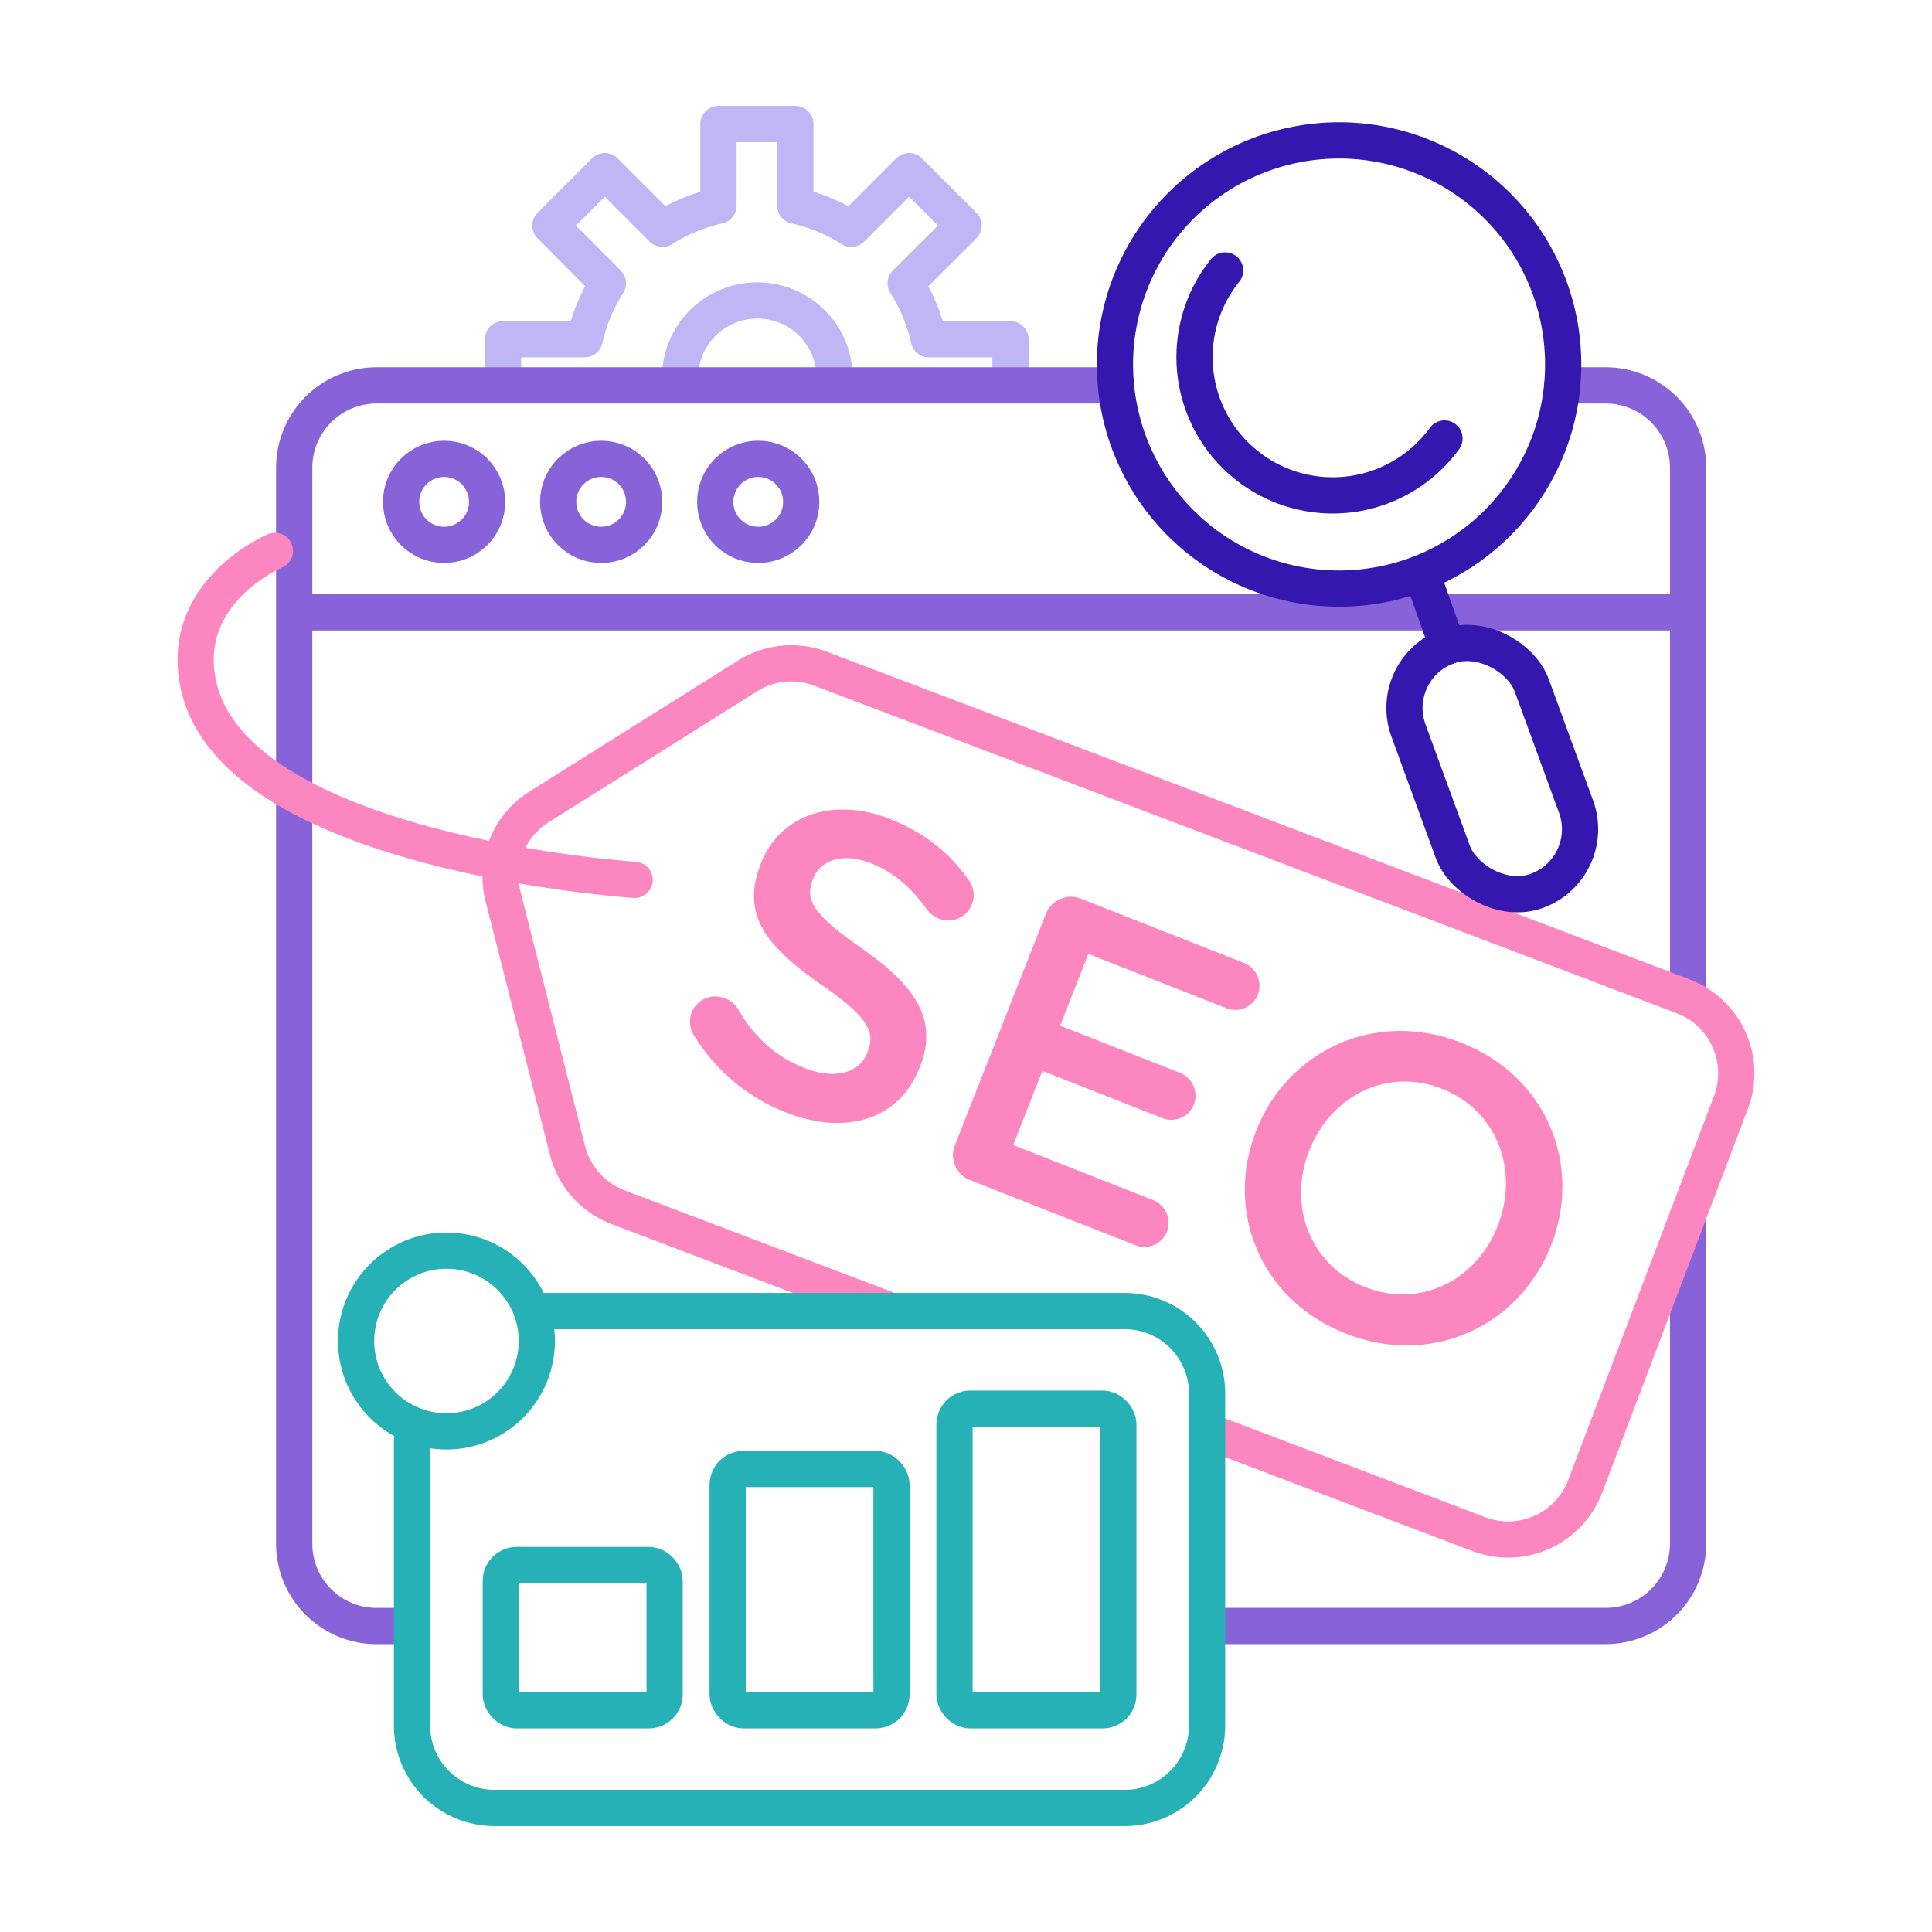 <?xml version="1.0" encoding="UTF-8"?> <svg xmlns="http://www.w3.org/2000/svg" id="Icons" viewBox="0 0 800 800"><defs><style>.cls-1,.cls-2,.cls-4,.cls-5,.cls-6{fill:none;stroke-linecap:round;stroke-linejoin:round;stroke-width:15px;}.cls-1{stroke:#bfb7f5;}.cls-2{stroke:#8862d9;}.cls-3{fill:#fc87c0;stroke-miterlimit:10;stroke-width:0.5px;}.cls-3,.cls-4{stroke:#fc87c0;}.cls-5{stroke:#26b1b6;}.cls-6{stroke:#3317ae;}</style></defs><path class="cls-1" d="M281.77,159.59a30.23,30.23,0,0,1-.16-3.18,32,32,0,0,1,1.94-11c.32-.84.65-1.66,1-2.48a32.11,32.11,0,0,1,15.58-15.56,25.85,25.85,0,0,1,2.48-1,32.06,32.06,0,0,1,22,0c.83.3,1.67.65,2.48,1a32,32,0,0,1,15.56,15.56c.38.82.73,1.64,1,2.48a32,32,0,0,1,1.93,11,27.74,27.74,0,0,1-.17,3.18m-137.1,0V140.47h33.8a72.1,72.1,0,0,1,9.61-23.15L227.9,93.41l22.52-22.54,23.91,23.9a72.29,72.29,0,0,1,23.16-9.58V51.37h31.86V85.19a72.15,72.15,0,0,1,23.17,9.58l23.91-23.9L399,93.41,375,117.32a72.1,72.1,0,0,1,9.61,23.15h33.8v19.12"></path><line class="cls-2" x1="123.06" y1="253.56" x2="698.01" y2="253.56"></line><path class="cls-2" d="M646.88,159.59h18A34.11,34.11,0,0,1,699,193.7V413.42"></path><path class="cls-2" d="M170.63,673.3h-14.7a34.11,34.11,0,0,1-34.11-34.11V193.7a34.12,34.12,0,0,1,34.11-34.11H462.09"></path><path class="cls-2" d="M699,503.17v136a34.11,34.11,0,0,1-34.11,34.11H499.82"></path><path class="cls-3" d="M287.57,428.59a10.22,10.22,0,0,1,12.43-15,10.12,10.12,0,0,1,5.25,4.17c6.62,11.42,15.21,19.77,27.82,24.73s22.92,2.12,26.31-6.5l.13-.33c3.26-8.3.38-14.61-19.23-28.07-22.37-15.69-33.43-28.47-25-49.87l.13-.33c7.83-19.91,29.84-27.15,52.9-18.08,14.59,5.75,24.87,14.19,32.58,25.27a9.91,9.91,0,0,1,1.28,9.9,10.2,10.2,0,0,1-13.34,5.66,10.74,10.74,0,0,1-4.73-3.58c-6.67-9.33-14.12-15.7-23.24-19.29-12-4.7-21.32-1.31-24.33,6.32l-.13.33c-3.52,9,.22,15,20.53,29.15,22.2,15.62,31.34,29.38,23.78,48.62l-.14.33c-8.54,21.73-30.72,27.95-55.11,18.36A77.7,77.7,0,0,1,287.57,428.59Z"></path><path class="cls-3" d="M395.68,474.18l37.59-95.55a10.88,10.88,0,0,1,14.33-6.23L515.11,399a9.9,9.9,0,0,1,5.54,12.71,9.8,9.8,0,0,1-12.72,5.54l-57.39-22.58-11.88,30.18,49.93,19.65a9.92,9.92,0,0,1,5.47,12.88,9.75,9.75,0,0,1-12.65,5.37l-49.93-19.65-12.26,31.18,58.22,22.91A9.89,9.89,0,0,1,483,509.87a9.78,9.78,0,0,1-12.71,5.53l-68.34-26.89A10.88,10.88,0,0,1,395.68,474.18Z"></path><path class="cls-3" d="M520.34,468.44l.13-.33C533.33,435.43,569.31,418,605,432s49.91,50.86,37.06,83.54l-.13.33C629,548.56,593.06,566,557.4,552S507.49,501.12,520.34,468.44Zm100,39.35.13-.33c8.88-22.57-.17-47.77-23.23-56.84s-46.39,3-55.27,25.58l-.13.33c-8.87,22.55.25,47.59,23.3,56.66S611.49,530.35,620.37,507.79Z"></path><path class="cls-4" d="M499.82,592.52l112.57,42.74a34.12,34.12,0,0,0,44-19.78l60.35-158.94a34.11,34.11,0,0,0-19.78-44L339.78,276.9a34.12,34.12,0,0,0-30.25,3l-86.28,54.18a34.09,34.09,0,0,0-14.92,37.27L235,476.4a34.17,34.17,0,0,0,21,23.51l113.2,43"></path><path class="cls-5" d="M222.82,542.89h242.9A34.11,34.11,0,0,1,499.83,577V714.52a34.11,34.11,0,0,1-34.11,34.11h-261a34.11,34.11,0,0,1-34.11-34.11v-118"></path><rect class="cls-5" x="207.37" y="648.04" width="67.84" height="60.17" rx="6.58"></rect><rect class="cls-5" x="301.31" y="608.28" width="67.84" height="99.93" rx="6.58"></rect><rect class="cls-5" x="395.24" y="583.3" width="67.84" height="124.92" rx="6.58"></rect><circle class="cls-5" cx="184.87" cy="555.29" r="37.42"></circle><path class="cls-4" d="M262.78,364.33S96.12,353.47,82,282.85c-7.64-38.19,31.83-54.74,31.83-54.74"></path><circle class="cls-2" cx="183.9" cy="207.81" r="17.81"></circle><circle class="cls-2" cx="248.93" cy="207.81" r="17.81"></circle><circle class="cls-2" cx="313.97" cy="207.81" r="17.81"></circle><path class="cls-6" d="M647.25,148.77a92.7,92.7,0,0,0-39.78-74c-.61-.42-1.22-.84-1.84-1.25a92.79,92.79,0,1,0,26.25,128.58c.63-1,1.24-1.93,1.84-2.9A92.28,92.28,0,0,0,647.25,148.77Z"></path><line class="cls-6" x1="588.74" y1="237.59" x2="599.41" y2="267.68"></line><rect class="cls-6" x="590.73" y="264.4" width="54.36" height="107.79" rx="27.18" transform="translate(1307.53 405.18) rotate(159.93)"></rect><path class="cls-6" d="M598.13,181.58A57.23,57.23,0,1,1,507.29,112"></path></svg> 